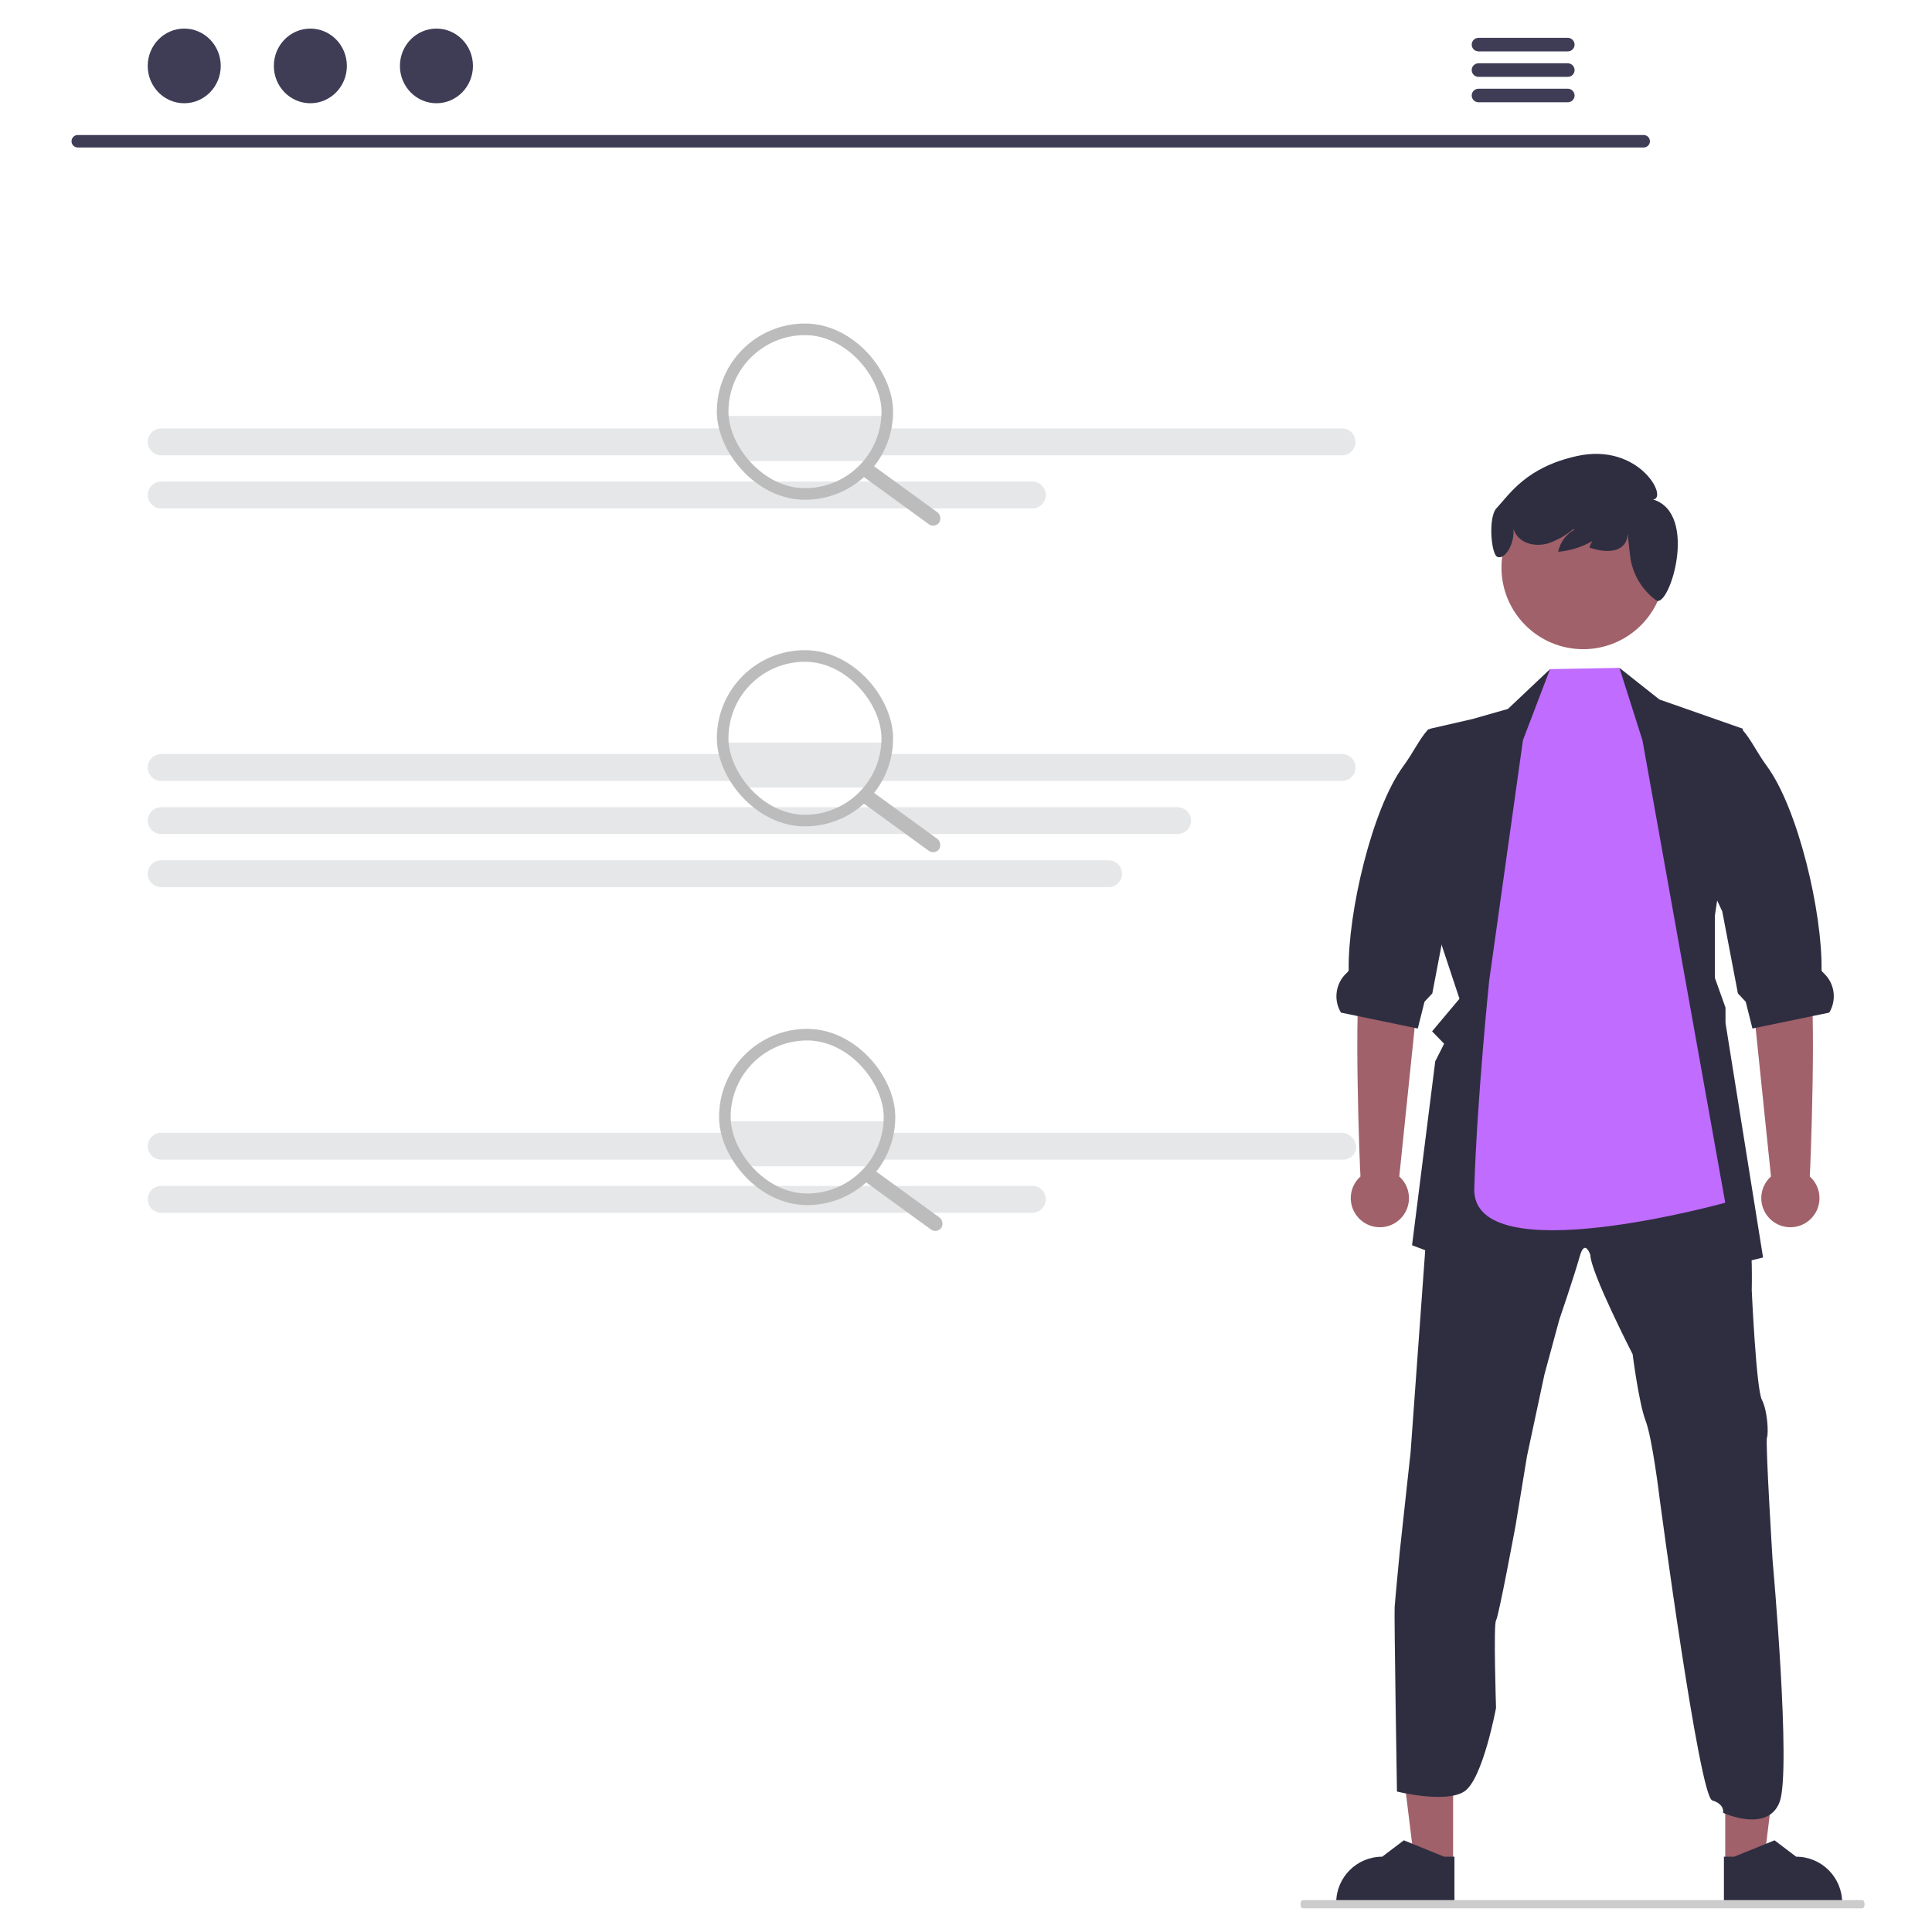 <?xml version="1.0" encoding="UTF-8"?>
<svg id="Layer_1" data-name="Layer 1" xmlns="http://www.w3.org/2000/svg" width="500" height="500" viewBox="0 0 500 500">
  <defs>
    <style>
      .cls-1 {
        fill: #ccc;
      }

      .cls-1, .cls-2, .cls-3, .cls-4, .cls-5, .cls-6, .cls-7 {
        stroke-width: 0px;
      }

      .cls-2 {
        fill: #a0616a;
      }

      .cls-3 {
        fill: #3f3d56;
      }

      .cls-4 {
        fill: #2f2e41;
      }

      .cls-5 {
        fill: #e6e7e8;
      }

      .cls-6 {
        fill: #bcbcbc;
      }

      .cls-8 {
        fill: none;
        stroke: #bcbcbc;
        stroke-miterlimit: 10;
        stroke-width: 3px;
      }

      .cls-7 {
        fill: #c06cff;
      }
    </style>
  </defs>
  <path class="cls-3" d="M425.42,38.17H20.09c-.89-.02-1.6-.76-1.58-1.65.02-.86.71-1.56,1.58-1.58h405.33c.89.02,1.6.76,1.58,1.65-.02.86-.71,1.56-1.58,1.58Z"/>
  <ellipse class="cls-3" cx="47.68" cy="17.06" rx="9.45" ry="9.66"/>
  <ellipse class="cls-3" cx="80.32" cy="17.06" rx="9.45" ry="9.66"/>
  <ellipse class="cls-3" cx="112.95" cy="17.06" rx="9.45" ry="9.66"/>
  <path class="cls-3" d="M405.78,9.79h-23.18c-.97.02-1.74.82-1.72,1.79.02.94.78,1.7,1.72,1.72h23.18c.97-.02,1.74-.82,1.72-1.79-.02-.94-.78-1.7-1.72-1.72Z"/>
  <path class="cls-3" d="M405.78,16.38h-23.18c-.97.02-1.74.82-1.72,1.79.02.94.78,1.7,1.72,1.72h23.18c.97-.02,1.74-.82,1.72-1.79-.02-.94-.78-1.7-1.72-1.72Z"/>
  <path class="cls-3" d="M405.78,22.96h-23.18c-.97.02-1.74.82-1.72,1.79.02.94.78,1.7,1.72,1.72h23.18c.97-.02,1.74-.82,1.72-1.79-.02-.94-.78-1.7-1.72-1.72Z"/>
  <path class="cls-5" d="M347.31,117.84H41.72c-1.92,0-3.48-1.56-3.48-3.48s1.56-3.48,3.48-3.48h305.6c1.92,0,3.48,1.56,3.48,3.48s-1.56,3.48-3.48,3.48Z"/>
  <path class="cls-5" d="M267.17,131.58H41.72c-1.92,0-3.48-1.56-3.47-3.48,0-1.92,1.56-3.47,3.47-3.47h225.45c1.92,0,3.48,1.55,3.48,3.47,0,1.92-1.55,3.48-3.47,3.48h-.01Z"/>
  <path class="cls-5" d="M347.31,300.12H41.72c-1.92,0-3.48-1.56-3.48-3.48s1.56-3.48,3.48-3.48h305.6c2.01.11,3.6,1.74,3.67,3.75-.12,1.89-1.75,3.33-3.64,3.21,0,0-.02,0-.03,0Z"/>
  <path class="cls-5" d="M267.17,313.86H41.72c-1.92,0-3.48-1.56-3.48-3.48s1.56-3.48,3.48-3.48h225.45c1.92,0,3.48,1.56,3.48,3.48s-1.56,3.48-3.48,3.48Z"/>
  <path class="cls-5" d="M347.31,202.11H41.72c-1.92,0-3.48-1.56-3.48-3.48s1.56-3.48,3.48-3.48h305.6c1.92,0,3.48,1.56,3.48,3.48s-1.56,3.48-3.48,3.48Z"/>
  <path class="cls-5" d="M304.76,215.85H41.72c-1.92,0-3.48-1.56-3.47-3.48,0-1.92,1.56-3.47,3.47-3.47h263.04c1.92,0,3.48,1.56,3.47,3.48,0,1.92-1.56,3.47-3.47,3.47Z"/>
  <path class="cls-5" d="M286.9,229.59H41.72c-1.92,0-3.48-1.56-3.47-3.48,0-1.92,1.56-3.47,3.47-3.47h245.19c1.92,0,3.48,1.55,3.48,3.47,0,1.92-1.55,3.48-3.47,3.48h-.01Z"/>
  <polygon class="cls-2" points="376.06 482.43 366.11 482.43 361.38 444.04 376.07 444.04 376.06 482.43"/>
  <path class="cls-4" d="M376.42,492.81h-30.61v-.39c0-6.58,5.33-11.91,11.91-11.91h0l5.59-4.24,10.43,4.24h2.67s0,12.3,0,12.3Z"/>
  <polygon class="cls-2" points="446.49 482.43 456.44 482.43 461.17 444.04 446.49 444.04 446.49 482.43"/>
  <path class="cls-4" d="M446.14,492.81h30.61v-.39c0-6.58-5.33-11.91-11.91-11.91h0l-5.59-4.24-10.43,4.24h-2.67s0,12.3,0,12.3Z"/>
  <path class="cls-4" d="M360.94,415.83c.15-2.19,1.32-14.3,1.32-14.3l2.8-25.69,4.93-68.1.32-4.46,25.85-4.96,17.66-8.47,21,6.71,16.35,6.13s.03,2.62.15,5.79c.17,4.15.46,9.24,1.16,10.56,1.17,2.34.87,14.89.87,14.89,0,0,1.16,25.53,2.62,28.33s1.76,8.63,1.32,9.8,1.46,31.83,1.46,31.83c0,0,4.89,54.26,1.82,62.44s-14.65,2.82-14.65,2.82c0,0,.56-2.18-2.8-3.21s-13.59-77.96-13.59-77.96c0,0-1.9-15.77-3.65-20.3s-3.36-17.22-3.36-17.22c0,0-10.81-21.02-10.95-25.7,0,0-1.41-4.37-2.75.44s-5.28,16.35-5.28,16.35l-3.84,14.16-4.52,21.16-2.93,17.82s-4.38,23.65-5.08,24.67,0,22.63,0,22.63c0,0-3.39,18.4-8.17,21.61s-17.47.05-17.47.05c0,0-.75-45.62-.6-47.82Z"/>
  <polygon class="cls-4" points="371.97 241.16 377.71 258.47 370.62 266.91 373.74 270.12 371.44 274.66 365.44 322.27 398.36 334.75 409.44 320.85 418.18 334.75 456.28 325.44 446.56 264.74 446.56 260.77 443.82 253.11 443.82 236.89 451.06 188.6 429.44 181.02 419.11 172.84 415.76 184.35 401.52 181.82 401.15 173.17 390.25 183.47 381.08 186.08 370.09 188.6 368.69 192.1 371.49 191.4 371.04 236.92 371.97 241.16"/>
  <path class="cls-2" d="M362.13,304.49l5.53-53.52,1.46-22.03-15.48-2.8s.61,15.75-1.41,24.63c-2,8.77-.27,52.53-.14,53.7-3.1,2.77-3.37,7.53-.59,10.63s7.53,3.37,10.63.59c3.1-2.77,3.37-7.53.59-10.63-.19-.21-.38-.4-.59-.59h0Z"/>
  <path class="cls-4" d="M347.03,262.06l4.3.89,14.77,3.06.82.17,1.74-6.93,2.02-2.16,3.85-20.17.2-1.05,5.82-12.43,4.02-37.36-14.96,2.69c-.08.08-.15.16-.22.24-2.15,2.44-3.68,5.82-6.19,9.23-8.15,11.09-14.41,38.04-14.16,52.81,0,.24-.24.5-.53.76-2.86,2.63-3.48,6.91-1.48,10.24Z"/>
  <path class="cls-2" d="M458.33,304.49l-5.53-53.52-1.46-22.03,15.48-2.8s-.61,15.75,1.41,24.63c2,8.77.27,52.53.14,53.7,3.1,2.77,3.37,7.53.59,10.63s-7.53,3.37-10.63.59c-3.1-2.77-3.37-7.53-.59-10.63.19-.21.38-.4.59-.59h0Z"/>
  <path class="cls-4" d="M473.42,262.06l-4.3.89-14.77,3.06-.82.17-1.74-6.93-2.02-2.16-3.85-20.17-.2-1.05-5.82-12.43,1.33-37.36,9.61,2.69c.08.08.15.16.22.24,2.15,2.44,3.68,5.82,6.19,9.23,8.15,11.09,14.41,38.04,14.16,52.81,0,.24.24.5.53.76,2.86,2.63,3.48,6.91,1.48,10.24Z"/>
  <path class="cls-7" d="M394.12,191.61l7.03-18.44,17.96-.33,5.96,18.77,21.42,119.65s-65.62,18.27-64.95-3.69c.7-23.09,3.86-53.77,3.86-53.77l8.73-62.19Z"/>
  <circle class="cls-2" cx="409.73" cy="146.86" r="21.15"/>
  <path class="cls-4" d="M387.32,131.51c3.44-3.75,7.75-10.61,20.8-13.49,16.12-3.56,23.74,11,19.68,11.24,11.89,3.6,4.25,28.2.84,26.14-.03-.02-.06-.04-.08-.07-3.7-2.73-6.12-6.86-6.69-11.43l-.65-5.82c-.09,4.74-4.93,5.36-9.88,3.62.6-2.11,2.26-3.75,4.38-4.32-3.45,3.13-7.83,5.03-12.47,5.42.49-2.4,2-4.47,4.13-5.68l-.2-.19c-1.93,1.63-4.15,2.88-6.54,3.7-2.73.78-5.99.36-7.86-1.78-.5-.59-.88-1.27-1.12-2.01.4,3.75-2.11,8.03-4.07,7.3-1.63-.32-2.57-10.15-.28-12.65Z"/>
  <path class="cls-1" d="M482.56,492.81c0,.58-.27,1.06-.61,1.06h-144.78c-.34,0-.61-.48-.61-1.06s.28-1.06.61-1.06h144.77c.34,0,.61.47.61,1.06h0Z"/>
  <polygon class="cls-5" points="229 111.72 225.38 119.31 191.58 119.31 187.59 112.72 187.59 112.72 187.59 107.64 229 107.64 229 111.72 229 111.72"/>
  <rect class="cls-8" x="187.02" y="85.23" width="42.61" height="42.61" rx="21.31" ry="21.31"/>
  <rect class="cls-6" x="220.3" y="125.95" width="25.16" height="3.8" rx="1.9" ry="1.9" transform="translate(119.65 -112.48) rotate(36.01)"/>
  <polygon class="cls-5" points="229 196.24 225.38 203.83 191.58 203.83 187.59 197.24 187.59 197.24 187.59 192.17 229 192.17 229 196.24 229 196.24"/>
  <rect class="cls-8" x="187.02" y="169.76" width="42.61" height="42.61" rx="21.31" ry="21.31"/>
  <rect class="cls-6" x="220.3" y="210.47" width="25.16" height="3.8" rx="1.9" ry="1.9" transform="translate(169.33 -96.33) rotate(36.01)"/>
  <polygon class="cls-5" points="229.57 294.25 225.95 301.85 192.16 301.85 188.16 295.25 188.16 295.25 188.16 290.18 229.57 290.18 229.57 294.25 229.57 294.25"/>
  <rect class="cls-8" x="187.59" y="267.77" width="42.61" height="42.61" rx="21.31" ry="21.31"/>
  <rect class="cls-6" x="220.87" y="308.48" width="25.16" height="3.8" rx="1.9" ry="1.9" transform="translate(227.06 -77.94) rotate(36.01)"/>
</svg>